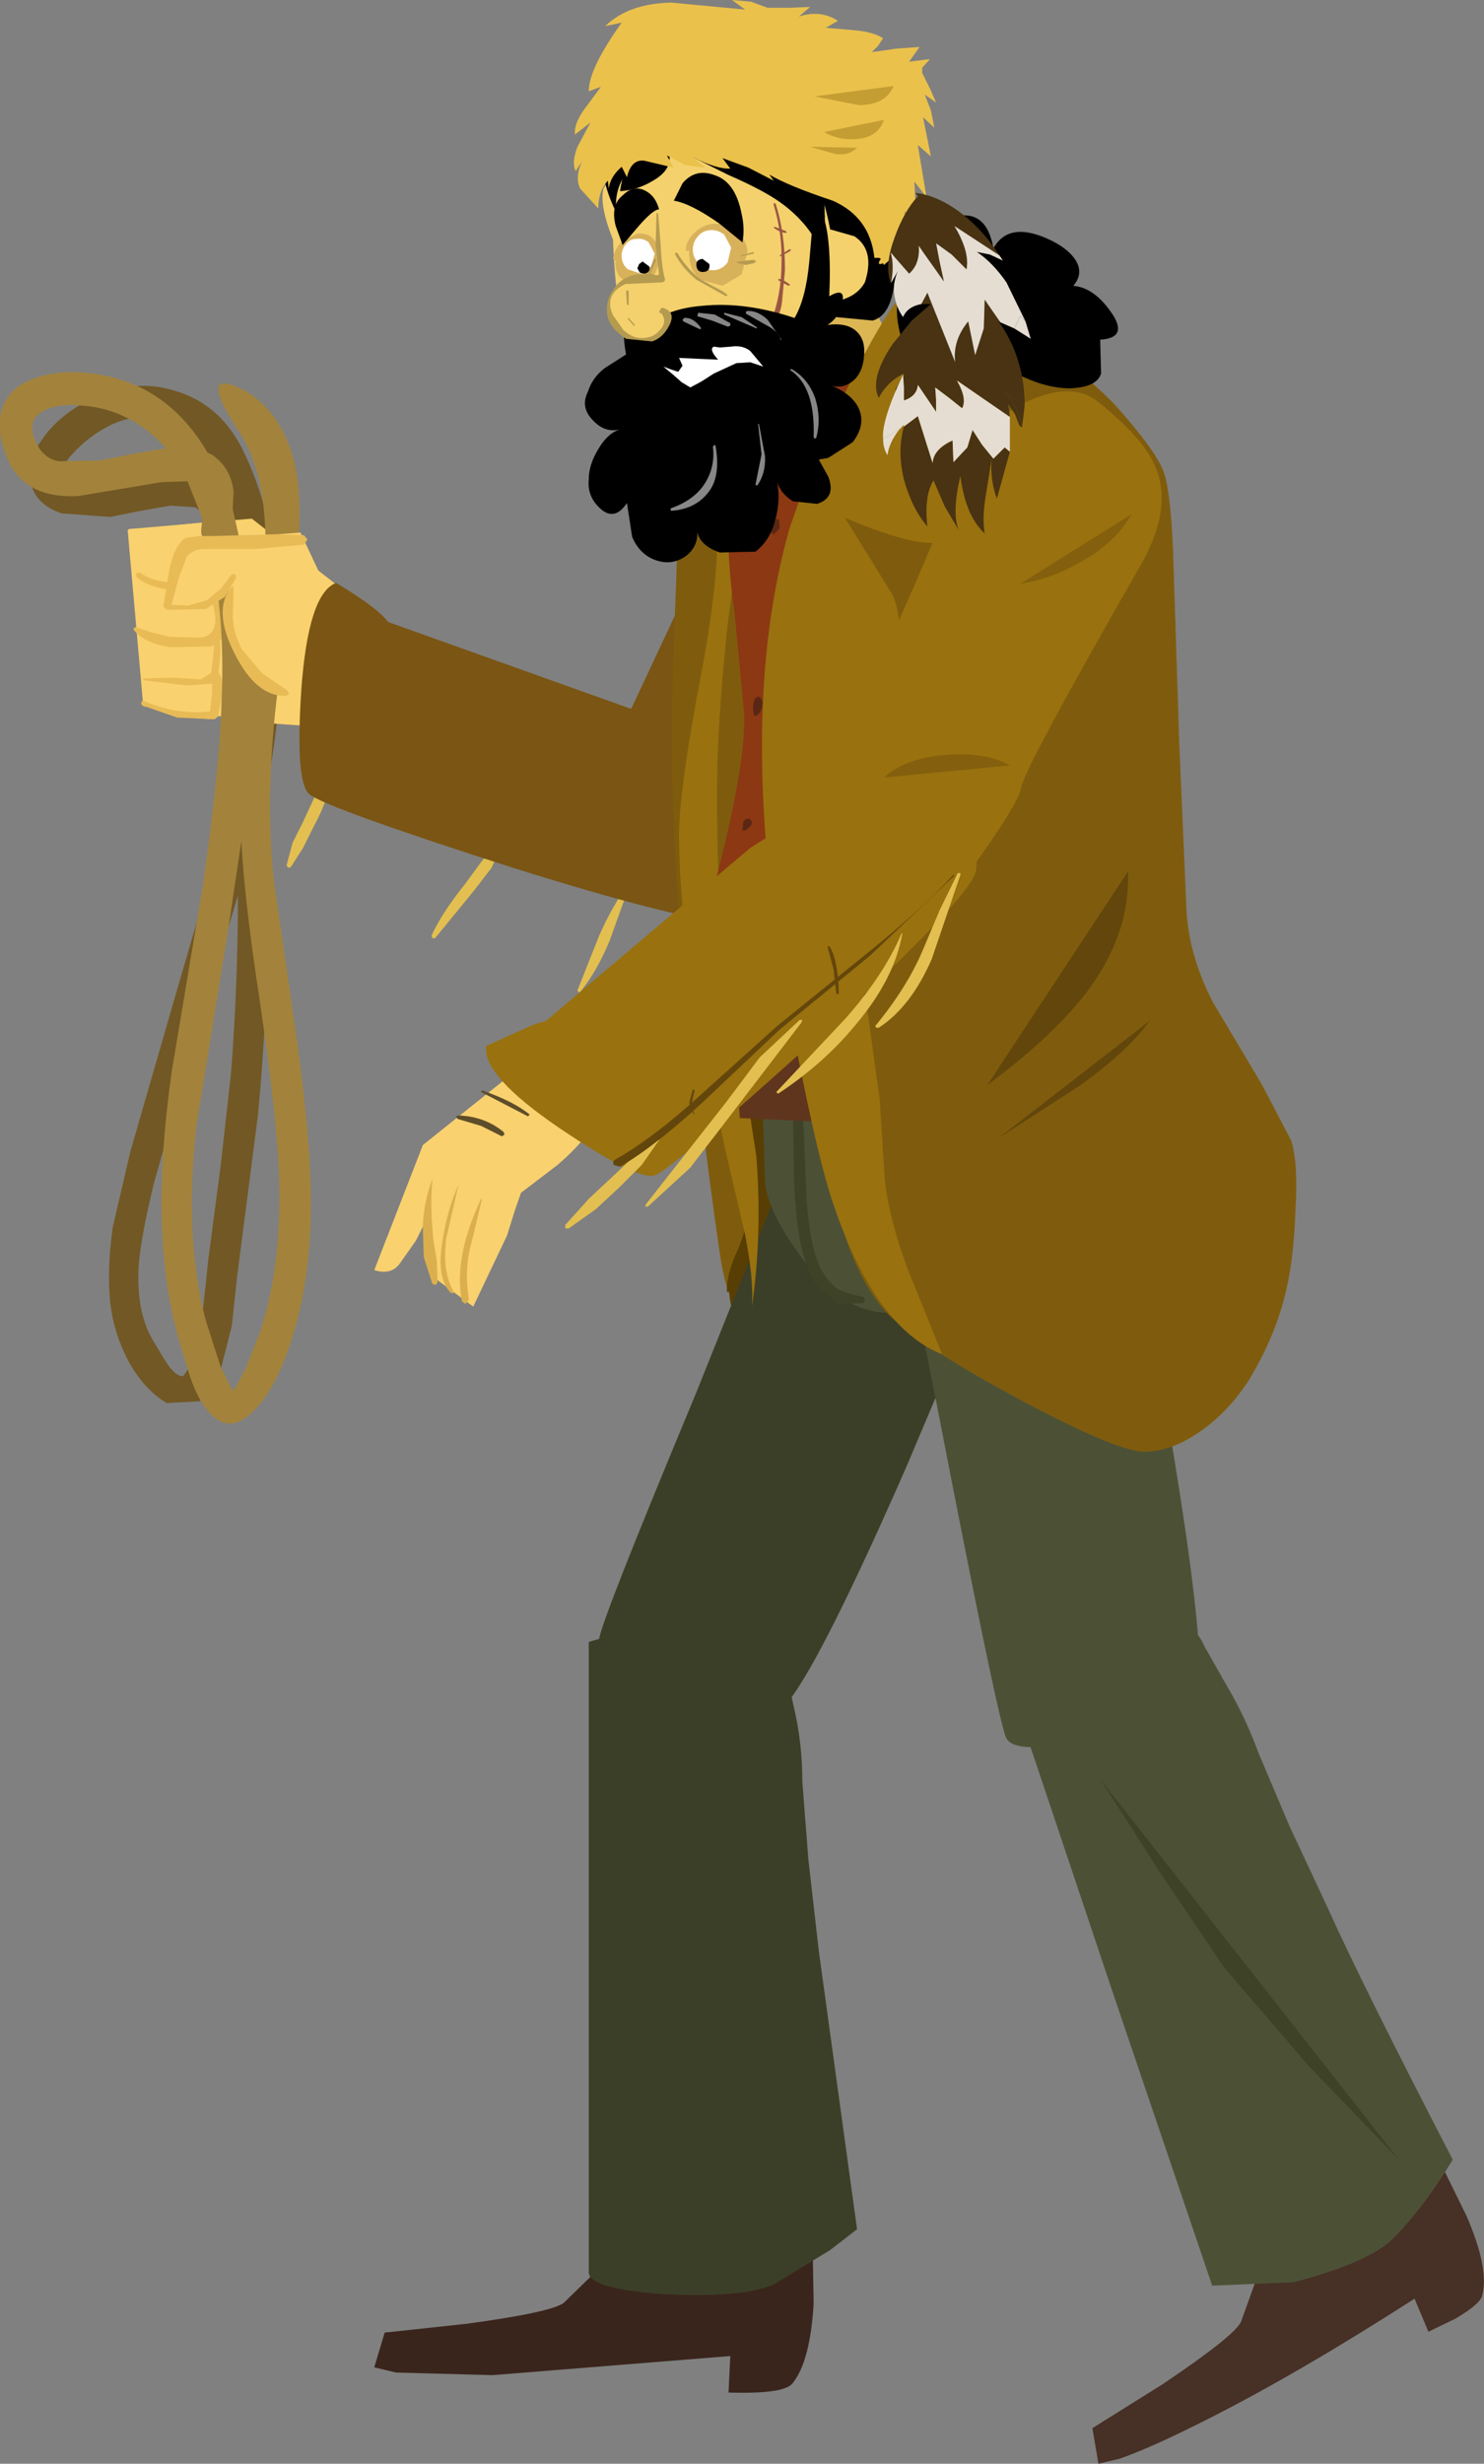 <?xml version="1.0" encoding="UTF-8" standalone="no"?>
<svg xmlns:xlink="http://www.w3.org/1999/xlink" height="141.8px" width="85.45px" xmlns="http://www.w3.org/2000/svg">
  <rect width="100%" height="100%" fill="#808080" stroke="none"/>
  <g transform="matrix(1.0, 0.0, 0.0, 1.0, 0.0, -25.55)">
    <path d="M13.7 77.1 L11.4 84.65 8.85 93.7 Q8.15 96.6 8.0 98.2 7.8 100.9 8.75 102.6 L9.5 103.85 Q10.1 104.8 10.55 104.75 L10.9 104.25 11.15 103.55 11.7 100.8 12.0 98.0 12.7 92.7 13.3 87.35 Q13.7 82.2 13.7 77.1 M12.65 53.5 L12.6 52.65 11.35 50.85 Q10.35 49.8 9.0 49.6 7.6 49.4 6.3 50.05 5.1 50.65 4.15 51.7 2.9 53.05 4.45 53.4 L7.35 53.25 10.25 52.8 Q11.8 52.8 12.65 53.5 M4.7 48.8 Q7.45 47.2 10.1 48.05 12.8 48.85 14.1 51.7 16.25 56.2 16.2 63.35 16.15 66.7 15.4 70.7 15.7 80.85 14.85 89.75 L13.65 99.05 13.35 101.85 12.65 104.6 11.5 106.2 9.6 106.3 Q8.25 105.5 7.35 103.8 6.55 102.25 6.35 100.55 6.15 98.55 6.5 96.15 L7.5 91.85 10.2 82.5 13.15 72.4 13.6 70.3 13.35 64.0 12.85 56.6 Q12.3 56.65 12.2 56.1 L11.9 55.25 11.85 55.2 11.25 54.75 9.8 54.65 8.1 54.95 6.35 55.3 3.55 55.1 Q1.95 54.55 1.75 53.2 1.55 51.95 2.6 50.6 3.4 49.55 4.7 48.8" fill="#725824" fill-rule="evenodd" stroke="none"/>
    <path d="M19.95 59.65 L20.2 60.5 19.95 63.5 Q19.3 66.6 17.25 67.3 L13.65 67.05 12.65 66.55 Q12.25 66.5 12.05 66.95 L8.4 66.2 7.4 56.0 14.5 55.4 19.95 59.65" fill="#f9d16e" fill-rule="evenodd" stroke="none"/>
    <path d="M39.3 78.5 Q38.75 79.05 38.5 80.0 L37.95 81.9 37.05 83.6 36.9 83.65 36.85 83.5 37.45 81.2 38.2 79.0 Q38.9 77.5 40.85 77.55 L40.95 77.65 40.85 77.75 Q39.85 78.0 39.3 78.5" fill="#e2bf50" fill-rule="evenodd" stroke="none"/>
    <path d="M36.15 76.5 L36.25 76.45 36.25 76.5 35.1 79.7 Q34.35 81.5 33.4 82.65 L33.3 82.65 33.25 82.55 34.5 79.4 Q35.3 77.6 36.15 76.5" fill="#e2bf50" fill-rule="evenodd" stroke="none"/>
    <path d="M28.85 73.9 L28.95 73.9 29.0 74.0 28.3 75.5 27.3 76.8 25.05 79.55 24.9 79.55 24.85 79.4 Q25.4 78.15 26.8 76.4 L27.75 75.1 28.85 73.9" fill="#e2bf50" fill-rule="evenodd" stroke="none"/>
    <path d="M18.85 70.15 L18.95 70.15 19.0 70.2 Q19.05 71.3 18.05 73.15 L17.45 74.35 16.75 75.45 16.6 75.5 16.5 75.35 16.85 74.05 17.45 72.85 18.1 71.45 18.85 70.15" fill="#e2bf50" fill-rule="evenodd" stroke="none"/>
    <path d="M33.4 73.15 L33.45 73.15 33.5 73.25 32.5 74.3 31.4 75.05 31.3 75.05 31.35 74.95 32.45 74.1 33.4 73.15" fill="#63460b" fill-rule="evenodd" stroke="none"/>
    <path d="M21.2 71.35 L21.15 71.3 21.65 70.75 22.35 70.55 22.4 70.7 21.75 70.9 Q21.3 71.05 21.2 71.35" fill="#63460b" fill-rule="evenodd" stroke="none"/>
    <path d="M36.9 66.55 L41.1 68.95 Q45.35 71.6 45.4 72.8 L44.65 75.35 Q43.7 78.0 42.35 78.5 40.9 79.05 29.55 75.5 18.65 72.0 17.8 71.25 17.0 70.55 17.35 65.25 17.75 59.7 19.35 59.1 21.7 60.5 22.35 61.35 L36.9 66.55" fill="#7a5513" fill-rule="evenodd" stroke="none"/>
    <path d="M50.5 49.0 Q53.05 51.1 53.7 52.6 54.8 55.05 52.85 58.35 45.7 70.2 45.55 71.15 45.4 72.0 42.5 75.95 L38.05 74.05 Q33.6 72.0 33.75 70.95 33.95 69.85 34.95 68.5 L35.85 67.4 39.65 59.3 Q43.45 51.1 43.45 50.6 L46.05 49.0 Q48.9 47.65 50.5 49.0" fill="#7a5513" fill-rule="evenodd" stroke="none"/>
    <path d="M39.95 50.55 Q40.55 49.4 42.5 47.45 L49.85 109.1 44.5 104.35 Q42.05 101.55 41.5 98.05 40.8 93.35 39.65 83.7 38.45 73.85 38.75 64.0 L39.1 54.35 Q39.15 52.05 39.95 50.55" fill="#7f5c0d" fill-rule="evenodd" stroke="none"/>
    <path d="M48.85 45.7 Q50.8 43.1 54.35 45.3 57.25 47.05 58.9 49.95 61.65 54.7 61.75 63.35 61.85 68.3 61.15 77.5 60.5 95.3 53.7 104.1 51.15 107.35 49.6 108.0 47.3 108.85 45.1 105.75 L43.15 102.95 Q42.0 101.15 42.0 99.9 L41.85 99.9 Q41.85 98.8 42.45 97.55 43.0 96.35 43.0 95.2 L42.45 85.7 Q42.1 79.85 42.15 76.25 42.3 71.4 43.45 65.8 44.25 62.0 46.05 55.6 L47.15 50.5 Q47.85 47.1 48.85 45.7" fill="#593e03" fill-rule="evenodd" stroke="none"/>
    <path d="M45.5 92.2 L58.2 95.75 52.2 109.95 Q45.95 124.2 44.5 124.2 42.55 124.1 38.65 122.6 34.45 121.0 34.5 119.9 34.55 119.0 40.05 105.8 L45.5 92.2" fill="#3c3f27" fill-rule="evenodd" stroke="none"/>
    <path d="M26.8 159.3 Q31.65 158.65 32.45 158.1 L34.4 156.2 35.35 155.0 46.8 155.15 46.85 158.15 Q46.65 161.45 45.65 162.7 45.2 163.35 41.95 163.25 L42.05 161.15 28.35 162.25 22.8 162.1 21.55 161.8 22.15 159.8 26.8 159.3" fill="#3a251c" fill-rule="evenodd" stroke="none"/>
    <path d="M33.9 120.05 L35.6 119.55 39.45 118.85 Q45.0 118.25 45.15 121.25 L45.7 123.75 Q46.2 125.85 46.2 128.1 L46.55 132.6 47.15 137.85 49.35 153.85 47.8 155.05 44.6 157.0 Q42.9 157.8 38.4 157.6 33.85 157.3 33.9 156.3 L33.9 138.65 33.9 120.05" fill="#3c3f27" fill-rule="evenodd" stroke="none"/>
    <path d="M46.1 97.85 Q44.05 95.05 44.05 93.35 L43.8 85.8 64.45 82.65 64.3 84.45 Q64.3 86.45 65.2 87.5 66.25 88.7 66.25 92.0 66.25 95.1 65.45 97.45 64.8 99.35 59.85 100.3 L51.6 101.1 Q48.55 101.3 46.1 97.85" fill="#4c5136" fill-rule="evenodd" stroke="none"/>
    <path d="M45.65 87.75 L45.7 87.65 45.8 87.7 Q46.25 89.1 46.3 91.15 L46.45 94.65 Q46.65 97.45 47.3 98.65 47.8 99.5 48.35 99.8 L49.05 100.05 49.75 100.2 49.8 100.4 49.75 100.55 48.3 100.6 47.15 99.7 Q46.3 98.65 45.95 96.25 45.7 94.55 45.7 91.65 L45.65 89.4 45.7 88.55 45.65 87.75" fill="#3e4227" fill-rule="evenodd" stroke="none"/>
    <path d="M50.05 42.75 L51.35 45.3 52.65 47.55 45.8 50.95 44.7 40.95 50.05 42.75" fill="#ddb654" fill-rule="evenodd" stroke="none"/>
    <path d="M41.3 49.7 L41.15 50.2 Q41.65 48.75 43.1 46.95 44.65 45.15 45.9 44.55 45.7 45.95 44.35 49.1 43.05 52.1 42.9 53.75 L42.3 58.7 Q41.85 61.55 41.75 63.0 41.2 68.45 41.3 72.8 41.3 77.75 42.1 82.6 L43.55 92.1 Q43.9 96.6 43.3 100.75 43.4 99.1 42.9 96.6 L41.7 91.45 39.95 82.6 Q39.1 77.55 39.1 73.6 39.1 71.0 40.4 64.2 41.55 58.1 41.25 54.75 L40.5 54.85 39.8 54.95 Q39.9 53.1 41.3 49.7" fill="#99710e" fill-rule="evenodd" stroke="none"/>
    <path d="M51.85 96.5 L64.4 92.45 67.3 107.6 Q69.9 122.95 68.7 123.7 67.0 124.75 62.9 125.65 58.5 126.6 57.95 125.6 57.55 124.85 54.8 110.8 52.1 96.85 51.85 96.5" fill="#4c5136" fill-rule="evenodd" stroke="none"/>
    <path d="M81.45 157.85 Q74.75 162.15 69.6 164.75 66.35 166.4 64.5 167.05 L63.25 167.35 62.9 165.3 66.9 162.8 Q71.0 160.05 71.45 159.2 L72.35 156.7 72.75 155.15 83.1 150.35 84.45 153.1 Q85.75 156.1 85.35 157.65 85.25 158.15 83.8 159.0 L82.25 159.75 81.45 157.85" fill="#473025" fill-rule="evenodd" stroke="none"/>
    <path d="M51.9 45.9 Q54.65 46.35 57.3 48.05 59.8 49.75 61.3 52.05 63.4 55.15 65.0 60.25 L67.15 69.0 Q68.0 72.65 67.95 77.55 67.9 80.95 67.05 82.45 66.1 84.05 63.25 85.45 57.5 88.1 53.1 88.7 46.85 89.55 43.3 86.05 40.15 82.7 41.15 76.45 42.95 69.6 42.85 66.65 L42.3 60.85 Q41.85 57.8 41.95 55.05 L44.05 50.35 44.15 50.2 Q44.35 47.9 47.0 46.7 49.35 45.65 51.9 45.9" fill="#8c3813" fill-rule="evenodd" stroke="none"/>
    <path d="M52.8 41.95 L53.0 41.75 53.2 41.9 Q53.65 44.25 53.25 46.8 52.8 49.65 51.75 50.7 50.4 52.05 48.7 51.75 47.15 51.5 45.85 50.1 45.6 49.95 45.85 49.7 L46.35 49.75 Q46.95 50.5 47.85 50.9 48.8 51.4 49.7 51.2 51.5 50.9 52.2 48.7 52.7 47.2 52.8 45.35 L52.8 41.95" fill="#5b2715" fill-rule="evenodd" stroke="none"/>
    <path d="M44.7 55.4 L44.85 55.45 44.9 55.95 44.55 56.3 44.45 56.25 44.4 56.15 44.55 55.75 44.7 55.4" fill="#5b2715" fill-rule="evenodd" stroke="none"/>
    <path d="M43.45 65.8 Q43.5 65.65 43.75 65.65 L43.9 65.9 Q43.95 66.5 43.55 66.75 L43.45 66.75 43.4 66.65 Q43.3 66.25 43.45 65.8" fill="#5b2715" fill-rule="evenodd" stroke="none"/>
    <path d="M43.25 73.05 L43.1 73.2 42.9 73.35 42.75 73.35 42.8 72.85 Q42.95 72.6 43.2 72.7 L43.3 72.85 43.3 72.9 43.25 73.05" fill="#5b2715" fill-rule="evenodd" stroke="none"/>
    <path d="M42.25 85.15 Q45.6 86.15 54.95 84.35 L63.55 82.4 64.25 85.4 60.35 87.55 55.8 89.0 52.55 89.65 49.25 90.2 42.6 89.9 42.25 85.15" fill="#60351d" fill-rule="evenodd" stroke="none"/>
    <path d="M52.0 43.7 L51.9 44.0 Q53.15 41.4 58.15 44.3 61.85 46.4 64.25 48.9 66.6 51.55 67.0 52.7 67.4 53.75 67.55 57.35 L67.9 68.25 68.3 77.5 Q68.35 80.35 69.85 83.25 L72.65 87.95 74.35 91.2 Q74.75 92.45 74.6 95.1 74.5 98.2 73.95 100.25 73.35 102.6 71.9 105.0 70.8 106.7 69.3 107.8 67.6 109.05 66.0 109.1 64.55 109.2 58.9 106.2 53.2 103.15 51.2 101.25 48.7 98.7 47.6 92.35 L46.5 82.35 Q44.9 71.45 45.05 63.15 44.95 60.45 45.5 57.85 46.05 55.05 47.2 52.85 L49.35 48.1 Q50.5 45.4 52.0 43.7" fill="#7f5c0d" fill-rule="evenodd" stroke="none"/>
    <path d="M56.45 41.55 Q57.1 43.1 56.75 46.3 L56.0 51.2 55.6 54.15 Q55.15 56.2 54.35 56.65 53.15 57.25 48.65 55.35 L51.4 59.8 Q52.2 61.65 51.45 64.8 50.05 69.95 49.2 74.85 48.8 77.1 49.1 79.55 L50.0 84.1 50.65 88.8 50.95 93.5 Q51.2 95.7 52.25 98.55 L54.25 103.5 Q50.35 101.95 47.95 94.75 46.9 91.65 45.25 82.7 42.4 66.8 45.45 56.0 46.85 51.8 49.15 47.15 52.15 41.1 54.1 40.85 L55.45 40.95 Q56.05 41.15 55.85 41.55 L56.45 41.55" fill="#99710e" fill-rule="evenodd" stroke="none"/>
    <path d="M62.5 82.75 Q60.5 85.3 56.85 88.0 L64.95 75.7 Q65.1 79.35 62.5 82.75" fill="#63460b" fill-rule="evenodd" stroke="none"/>
    <path d="M62.15 88.05 L57.5 91.05 66.2 84.3 Q64.9 86.1 62.15 88.05" fill="#63460b" fill-rule="evenodd" stroke="none"/>
    <path d="M31.05 86.1 L33.05 86.75 Q35.0 87.75 34.65 89.2 34.3 90.7 32.1 92.6 L30.0 94.2 29.65 95.2 29.2 96.65 27.25 100.75 24.95 99.05 24.45 95.95 23.95 96.95 23.0 98.3 Q22.5 98.95 21.55 98.65 L24.35 91.45 31.05 86.1" fill="#f9d16e" fill-rule="evenodd" stroke="none"/>
    <path d="M24.9 93.4 L24.9 93.45 Q24.75 94.9 24.95 96.85 L25.15 98.1 25.2 99.35 25.1 99.5 24.9 99.45 24.4 97.9 24.35 96.3 Q24.35 94.85 24.9 93.4" fill="#dbaf4d" fill-rule="evenodd" stroke="none"/>
    <path d="M26.4 93.75 L25.7 96.8 Q25.45 98.7 26.1 99.85 L26.1 100.0 25.95 99.95 Q25.15 99.15 25.45 97.15 25.75 95.15 26.4 93.75" fill="#dbaf4d" fill-rule="evenodd" stroke="none"/>
    <path d="M27.7 94.55 L27.75 94.55 27.4 96.05 27.05 97.45 Q26.75 98.8 27.0 100.35 L26.8 100.6 26.6 100.45 Q26.1 97.95 27.7 94.55" fill="#dbaf4d" fill-rule="evenodd" stroke="none"/>
    <path d="M30.5 89.7 L30.4 89.8 27.7 88.4 27.75 88.3 Q29.6 88.95 30.5 89.7" fill="#5e4d2a" fill-rule="evenodd" stroke="none"/>
    <path d="M29.0 90.7 L29.05 90.85 28.9 90.95 27.7 90.35 26.35 89.95 26.25 89.8 26.4 89.75 Q27.9 89.8 29.0 90.7" fill="#5e4d2a" fill-rule="evenodd" stroke="none"/>
    <path d="M54.65 72.0 Q56.45 74.25 56.2 75.65 55.95 77.15 47.2 85.15 38.75 92.8 37.7 93.2 36.7 93.5 32.25 90.5 27.75 87.45 28.0 85.75 L30.65 84.55 31.45 84.3 43.2 74.35 Q45.15 73.1 47.35 71.95 51.75 69.6 52.8 70.1 L54.65 72.0" fill="#99710e" fill-rule="evenodd" stroke="none"/>
    <path d="M55.15 75.8 L55.3 75.8 55.3 75.9 53.65 80.75 Q52.45 83.5 50.6 84.7 L50.45 84.7 50.4 84.6 Q52.25 82.35 53.15 80.2 L54.1 77.95 55.15 75.8" fill="#e2bf50" fill-rule="evenodd" stroke="none"/>
    <path d="M51.9 79.3 L51.95 79.25 51.95 79.3 Q51.5 81.9 49.25 84.55 47.45 86.75 44.8 88.5 L44.7 88.4 48.7 84.15 Q50.9 81.65 51.9 79.3" fill="#e2bf50" fill-rule="evenodd" stroke="none"/>
    <path d="M46.05 84.25 L46.2 84.25 46.15 84.4 41.75 90.15 39.75 92.75 37.3 95.0 37.15 95.0 37.2 94.85 41.8 89.0 43.75 86.4 46.05 84.25" fill="#e2bf50" fill-rule="evenodd" stroke="none"/>
    <path d="M37.85 91.0 L37.95 91.0 38.0 91.1 36.95 92.6 35.65 93.9 34.3 95.15 32.75 96.25 32.55 96.25 32.55 96.05 33.9 94.55 35.45 93.1 36.6 92.0 37.85 91.0" fill="#e2bf50" fill-rule="evenodd" stroke="none"/>
    <path d="M54.9 75.9 L54.95 75.95 50.1 80.55 44.9 84.8 40.45 89.0 Q37.75 91.5 35.7 92.7 L35.35 92.6 Q35.25 92.4 35.4 92.3 37.55 91.1 40.25 88.65 L44.75 84.6 49.95 80.4 Q53.0 77.95 54.9 75.9" fill="#63460b" fill-rule="evenodd" stroke="none"/>
    <path d="M48.3 82.7 L48.25 82.8 48.15 82.7 48.0 81.35 47.65 80.05 47.7 80.0 47.75 80.0 Q48.25 80.75 48.3 82.7" fill="#63460b" fill-rule="evenodd" stroke="none"/>
    <path d="M40.0 89.65 L39.95 89.65 Q39.7 89.4 39.7 88.95 L39.9 88.25 39.95 88.25 40.0 88.3 39.85 88.95 Q39.8 89.4 40.0 89.65" fill="#63460b" fill-rule="evenodd" stroke="none"/>
    <path d="M56.2 50.45 L58.75 48.85 Q61.6 47.4 63.2 48.65 65.8 50.75 66.45 52.25 67.6 54.65 65.75 57.95 58.85 70.0 58.8 70.9 58.65 71.8 55.8 75.75 L51.35 74.0 Q46.9 72.0 47.05 70.95 47.2 69.85 48.15 68.55 L49.05 67.4 52.65 59.25 Q56.2 50.95 56.2 50.45" fill="#99710e" fill-rule="evenodd" stroke="none"/>
    <path d="M65.15 55.15 Q64.25 56.75 62.3 57.85 60.6 58.85 58.75 59.15 L65.15 55.15" fill="#845f0d" fill-rule="evenodd" stroke="none"/>
    <path d="M58.15 69.6 L50.9 70.3 Q52.1 69.2 54.4 69.0 56.7 68.8 58.15 69.6" fill="#845f0d" fill-rule="evenodd" stroke="none"/>
    <path d="M34.9 34.9 L35.45 33.05 Q35.8 32.0 36.35 31.3 38.1 29.2 42.5 28.85 45.55 28.6 47.8 30.1 50.05 31.55 51.05 34.4 51.45 35.6 51.4 36.9 L50.85 39.35 Q51.85 39.15 51.9 40.65 L53.05 40.7 Q52.95 38.5 54.85 38.05 56.8 37.5 57.2 39.85 58.1 38.2 60.55 39.4 61.55 39.9 61.95 40.55 62.4 41.3 61.8 42.0 63.0 42.1 64.0 43.55 65.0 45.0 63.35 45.1 L63.4 47.05 Q63.15 47.85 61.6 47.9 60.4 47.9 59.05 47.3 57.75 46.75 57.0 45.85 57.3 47.55 55.6 47.5 54.05 47.45 53.0 46.6 52.0 45.75 51.75 44.4 51.5 43.2 51.85 41.9 L51.55 42.25 51.5 41.8 Q51.3 43.7 50.25 44.0 L48.15 43.8 34.9 34.9" fill="#000000" fill-rule="evenodd" stroke="none"/>
    <path d="M40.7 32.55 Q46.35 31.15 47.8 38.75 48.5 42.6 45.6 46.15 43.4 48.75 40.6 50.1 39.05 50.85 37.5 48.8 L36.25 46.65 Q35.4 42.85 35.3 39.35 34.5 37.35 34.75 36.4 L35.25 35.55 36.9 34.35 Q38.85 33.05 40.7 32.55" fill="#f4d16c" fill-rule="evenodd" stroke="none"/>
    <path d="M44.65 37.25 Q45.2 38.9 45.2 41.1 L45.05 42.7 Q45.0 43.6 44.55 44.1 L44.45 44.15 44.4 44.05 Q45.0 42.5 45.0 40.7 45.05 39.0 44.55 37.35 L44.55 37.25 44.65 37.25" fill="#9b5643" fill-rule="evenodd" stroke="none"/>
    <path d="M45.25 38.85 L45.3 38.95 45.2 38.95 Q44.85 38.9 44.55 38.65 L44.6 38.6 45.25 38.85" fill="#9b5643" fill-rule="evenodd" stroke="none"/>
    <path d="M45.45 39.9 L45.55 39.9 45.5 40.0 44.95 40.3 44.9 40.3 44.9 40.25 45.45 39.9" fill="#9b5643" fill-rule="evenodd" stroke="none"/>
    <path d="M45.5 41.95 L45.4 42.0 44.85 41.7 44.8 41.65 44.85 41.6 Q45.15 41.65 45.5 41.95" fill="#9b5643" fill-rule="evenodd" stroke="none"/>
    <path d="M39.7 40.4 Q39.6 39.7 40.05 39.15 40.45 38.5 41.15 38.45 41.8 38.35 42.4 38.85 42.95 39.3 43.05 40.0 L42.7 41.35 41.6 42.0 40.35 41.65 Q39.75 41.15 39.7 40.4" fill="#d8b15b" fill-rule="evenodd" stroke="none"/>
    <path d="M35.45 40.9 Q35.35 40.45 35.75 40.1 36.05 39.75 36.6 39.7 L37.5 39.9 38.0 40.6 37.65 41.45 Q37.35 41.8 36.85 41.85 L35.9 41.65 Q35.5 41.4 35.45 40.9" fill="#d8b15b" fill-rule="evenodd" stroke="none"/>
    <path d="M39.5 40.0 L39.5 39.85 Q39.55 39.3 40.1 38.85 40.45 38.55 40.9 38.45 42.25 38.25 42.4 39.7 L39.5 40.0" fill="#d8b15b" fill-rule="evenodd" stroke="none"/>
    <path d="M35.35 40.55 L35.3 40.4 Q35.4 39.85 35.85 39.4 L36.7 39.0 Q37.85 38.9 38.0 40.3 L35.35 40.55" fill="#d8b15b" fill-rule="evenodd" stroke="none"/>
    <path d="M35.8 40.4 Q35.75 40.0 36.0 39.65 36.25 39.3 36.65 39.3 37.05 39.25 37.35 39.5 L37.7 40.15 37.5 40.9 36.9 41.3 36.15 41.05 Q35.85 40.8 35.8 40.4" fill="#ffffff" fill-rule="evenodd" stroke="none"/>
    <path d="M47.05 42.95 L47.8 38.75 49.2 39.15 Q50.4 39.95 49.8 41.8 49.35 42.6 48.3 42.85 L47.05 42.95" fill="#f4d16c" fill-rule="evenodd" stroke="none"/>
    <path d="M47.35 37.85 Q47.9 39.2 47.75 42.6 48.7 42.05 48.5 42.95 48.35 43.8 47.65 44.25 48.8 44.1 49.35 44.65 49.85 45.15 49.75 46.05 49.7 46.85 49.25 47.35 48.65 47.95 47.9 47.75 49.3 48.35 49.55 49.35 49.75 50.15 49.1 51.0 L47.7 51.9 47.15 52.0 47.7 53.0 Q48.15 54.2 47.05 54.55 L45.65 54.4 Q44.95 53.95 44.75 53.3 44.95 54.3 44.65 55.45 44.35 56.65 43.5 57.3 L41.45 57.35 Q40.3 56.95 40.15 56.15 40.2 57.0 39.5 57.55 38.65 58.15 37.65 57.75 36.8 57.4 36.4 56.45 L36.1 54.5 Q35.4 55.55 34.6 54.85 33.8 54.15 33.9 53.15 33.9 52.3 34.45 51.4 35.0 50.45 35.75 50.25 34.85 50.5 34.15 49.75 33.4 49.0 33.85 48.1 34.1 47.3 34.8 46.75 L36.05 45.95 Q35.8 44.65 36.0 43.55 L36.35 44.75 36.55 45.1 Q37.75 43.35 40.45 43.15 42.9 42.9 45.75 43.85 46.4 42.75 46.6 40.6 L46.9 37.15 47.55 38.05 47.35 37.85" fill="#000000" fill-rule="evenodd" stroke="none"/>
    <path d="M37.95 37.6 Q37.6 37.6 36.7 38.65 L35.85 39.65 35.45 38.55 Q35.15 37.35 35.85 36.8 36.5 36.15 37.2 36.55 37.75 36.85 37.95 37.6" fill="#000000" fill-rule="evenodd" stroke="none"/>
    <path d="M45.2 37.4 Q44.2 36.6 41.9 35.6 L39.6 34.45 Q38.1 33.55 38.25 32.55 L38.05 32.65 Q38.35 30.3 40.95 30.7 43.2 31.1 45.0 32.6 47.0 34.35 47.45 36.4 L47.5 38.4 47.45 40.4 Q46.8 38.65 45.2 37.4" fill="#000000" fill-rule="evenodd" stroke="none"/>
    <path d="M38.1 33.05 L36.35 35.15 Q35.3 36.3 35.5 37.8 34.7 36.25 34.65 34.65 34.5 32.7 35.65 31.85 36.85 31.1 37.9 31.1 39.2 31.15 39.35 32.4 L38.1 33.05" fill="#000000" fill-rule="evenodd" stroke="none"/>
    <path d="M45.5 46.85 L45.5 46.8 45.6 46.8 Q46.55 47.35 46.95 48.5 47.3 49.65 47.0 50.75 L46.9 50.8 46.85 50.7 Q46.95 47.8 45.5 46.85" fill="#878787" fill-rule="evenodd" stroke="none"/>
    <path d="M43.65 49.95 L43.7 49.95 44.05 51.8 Q44.1 52.8 43.6 53.5 L43.5 53.45 43.85 51.7 43.65 49.95" fill="#878787" fill-rule="evenodd" stroke="none"/>
    <path d="M41.05 51.25 L41.15 51.15 41.2 51.2 Q41.5 52.9 40.85 53.8 40.1 54.85 38.65 54.95 L38.6 54.85 38.65 54.8 Q39.9 54.35 40.5 53.5 41.2 52.5 41.05 51.25" fill="#878787" fill-rule="evenodd" stroke="none"/>
    <path d="M45.0 45.1 L44.95 45.1 Q44.8 44.6 44.1 44.25 L42.95 43.6 42.95 43.5 43.0 43.45 Q43.6 43.4 44.2 43.95 L45.0 45.1" fill="#878787" fill-rule="evenodd" stroke="none"/>
    <path d="M43.55 44.45 L41.7 43.65 41.7 43.6 41.7 43.55 42.7 43.8 43.6 44.4 43.55 44.45" fill="#878787" fill-rule="evenodd" stroke="none"/>
    <path d="M42.05 44.15 L42.05 44.3 41.9 44.35 41.0 44.0 40.15 43.75 40.2 43.55 41.15 43.65 42.05 44.15" fill="#878787" fill-rule="evenodd" stroke="none"/>
    <path d="M40.35 44.4 L40.35 44.5 40.3 44.5 39.35 44.05 39.3 43.95 39.4 43.85 Q39.9 43.8 40.35 44.4" fill="#878787" fill-rule="evenodd" stroke="none"/>
    <path d="M39.0 40.1 Q39.5 40.95 40.3 41.6 L41.1 42.05 Q41.65 42.3 41.85 42.5 L41.9 42.55 41.8 42.6 40.1 41.65 Q39.3 41.0 38.85 40.15 L38.9 40.1 39.0 40.1" fill="#b59b50" fill-rule="evenodd" stroke="none"/>
    <path d="M37.65 40.5 L37.75 40.45 37.8 40.5 37.35 41.5 37.3 41.5 37.3 41.45 37.45 40.95 37.65 40.5" fill="#b59b50" fill-rule="evenodd" stroke="none"/>
    <path d="M39.9 40.05 Q39.85 39.55 40.15 39.2 40.4 38.85 40.85 38.8 41.3 38.75 41.7 39.05 L42.1 39.8 41.9 40.65 Q41.6 41.05 41.15 41.1 40.7 41.15 40.35 40.8 39.95 40.5 39.9 40.05" fill="#ffffff" fill-rule="evenodd" stroke="none"/>
    <path d="M40.1 40.85 Q40.05 40.5 40.45 40.45 L40.85 40.75 Q40.9 41.15 40.55 41.2 40.15 41.25 40.1 40.85" fill="#000000" fill-rule="evenodd" stroke="none"/>
    <path d="M36.7 41.0 L36.8 40.75 37.0 40.6 37.4 40.9 Q37.45 41.25 37.1 41.3 L36.85 41.25 36.7 41.0" fill="#000000" fill-rule="evenodd" stroke="none"/>
    <path d="M38.55 34.5 Q38.65 35.35 37.6 35.95 36.7 36.5 35.7 36.55 35.9 35.25 36.4 34.35 37.05 32.95 38.05 33.8 L38.55 34.5" fill="#000000" fill-rule="evenodd" stroke="none"/>
    <path d="M43.4 40.05 L43.4 40.15 42.65 40.3 42.65 40.25 43.4 40.05" fill="#b59b50" fill-rule="evenodd" stroke="none"/>
    <path d="M43.4 40.5 L43.55 40.6 43.4 40.7 42.95 40.8 42.5 40.7 Q42.35 40.65 42.5 40.6 L43.4 40.5" fill="#b59b50" fill-rule="evenodd" stroke="none"/>
    <path d="M53.55 28.95 L53.1 29.45 53.1 29.75 53.55 30.65 53.9 31.45 53.25 31.0 53.6 31.9 53.8 32.9 53.15 32.3 53.6 34.55 52.85 33.9 53.35 36.9 52.65 36.0 52.8 38.9 52.1 37.7 52.15 38.95 51.9 40.15 51.6 39.35 51.6 39.95 51.35 40.4 50.9 40.8 50.85 40.7 Q50.5 40.85 50.65 40.55 50.85 40.35 50.35 40.4 50.1 38.05 47.95 37.1 45.4 36.25 44.3 35.6 L44.55 35.95 43.1 35.2 41.6 34.65 42.05 35.25 Q41.3 35.3 39.9 34.6 L40.25 34.9 40.6 35.2 39.45 35.05 38.4 34.5 38.8 35.2 37.1 34.8 Q36.35 34.7 36.1 35.75 L35.95 35.45 35.8 35.15 Q35.15 35.7 35.05 36.4 L35.0 35.95 Q34.45 36.55 34.45 37.55 L33.4 36.4 Q33.1 35.75 33.5 34.85 L33.15 35.4 Q32.9 34.9 33.25 34.0 L34.0 32.6 33.1 33.3 Q33.05 32.7 33.6 31.9 L34.6 30.55 33.9 30.8 Q33.9 29.5 35.8 26.85 L35.35 26.95 34.85 27.05 Q36.2 25.75 38.65 25.7 L42.9 26.1 42.15 25.55 43.25 25.65 44.2 26.0 45.4 26.0 46.65 25.95 46.0 26.5 Q47.25 26.1 48.25 26.75 L47.55 27.15 49.3 27.3 Q50.3 27.4 50.85 27.75 L50.55 28.2 50.2 28.55 51.6 28.35 52.95 28.25 52.35 29.1 53.55 28.95" fill="#eac14b" fill-rule="evenodd" stroke="none"/>
    <path d="M46.9 31.1 L51.45 30.5 Q51.0 31.6 49.45 31.6 L46.9 31.1" fill="#c49e33" fill-rule="evenodd" stroke="none"/>
    <path d="M47.45 33.15 L50.9 32.45 Q50.55 33.45 49.35 33.55 48.3 33.65 47.45 33.15" fill="#c49e33" fill-rule="evenodd" stroke="none"/>
    <path d="M49.35 34.05 Q48.85 34.55 48.05 34.4 L46.65 34.0 49.35 34.05" fill="#c49e33" fill-rule="evenodd" stroke="none"/>
    <path d="M59.05 44.05 L59.35 45.05 58.4 44.45 58.75 43.75 59.05 44.05" fill="#e5ddd1" fill-rule="evenodd" stroke="none"/>
    <path d="M54.95 38.55 Q55.85 40.05 55.65 41.05 L54.8 40.2 53.9 39.55 54.1 40.6 54.35 41.75 52.9 39.7 Q53.0 40.7 52.35 41.3 L51.3 40.1 Q51.5 40.9 51.3 41.85 50.9 40.9 51.5 39.25 52.05 37.7 52.85 36.85 L52.7 36.65 Q54.05 36.8 55.45 37.9 56.65 38.85 57.55 40.25 L54.95 38.55" fill="#493312" fill-rule="evenodd" stroke="none"/>
    <path d="M51.1 51.75 Q50.85 51.35 50.85 50.8 L51.8 50.25 Q51.2 51.0 51.1 51.75" fill="#e5ddd1" fill-rule="evenodd" stroke="none"/>
    <path d="M53.7 52.2 Q53.75 51.4 54.85 50.9 L54.9 52.15 55.7 51.3 56.0 50.3 56.55 51.15 57.2 51.95 57.85 51.3 58.15 51.55 57.4 54.25 Q57.0 53.15 57.1 51.95 L56.75 54.15 Q56.55 55.35 56.7 56.25 55.6 55.25 55.3 52.95 54.8 55.05 55.2 56.05 L54.4 54.7 53.75 53.2 Q53.2 54.1 53.4 55.85 52.5 54.8 52.05 53.15 51.65 51.5 52.05 50.1 L52.85 49.5 53.7 52.2" fill="#493312" fill-rule="evenodd" stroke="none"/>
    <path d="M57.5 44.05 Q59.0 46.15 59.0 48.9 L57.85 48.1 Q58.6 48.85 58.85 50.15 L58.7 50.05 58.45 49.4 58.05 48.8 58.15 49.55 55.1 47.45 Q55.7 48.5 55.4 49.05 L54.65 48.45 53.85 47.85 53.9 48.55 53.9 49.25 52.85 47.7 Q52.8 48.35 52.05 48.6 L51.55 48.0 52.05 47.05 Q51.1 47.5 50.6 48.45 50.05 47.35 51.4 45.35 L52.5 44.0 53.6 43.05 53.05 43.05 53.4 42.4 55.0 46.4 Q54.85 45.15 55.75 44.05 L56.15 46.0 56.65 44.45 56.7 42.8 57.6 44.1 57.5 44.05" fill="#493312" fill-rule="evenodd" stroke="none"/>
    <path d="M56.25 40.05 Q57.15 40.65 57.95 41.8 L59.05 44.05 58.75 43.75 58.4 44.45 57.6 44.1 56.7 42.8 56.65 44.45 56.15 46.0 55.75 44.05 Q54.85 45.15 55.0 46.4 L53.4 42.4 53.05 43.05 Q52.25 43.2 52.0 43.8 51.6 43.25 51.5 42.55 51.4 41.8 51.7 41.15 L51.3 41.85 Q51.5 40.9 51.3 40.1 L52.35 41.3 Q53.0 40.7 52.9 39.7 L54.35 41.75 54.1 40.6 53.9 39.55 54.8 40.2 55.65 41.05 Q55.85 40.05 54.95 38.55 L57.55 40.25 57.75 40.55 57.0 40.2 56.25 40.05" fill="#e5ddd1" fill-rule="evenodd" stroke="none"/>
    <path d="M50.85 50.8 Q50.75 49.75 52.0 47.1 L52.05 47.85 52.05 48.6 Q52.8 48.35 52.85 47.7 L53.9 49.25 53.9 48.55 53.85 47.85 54.65 48.45 55.4 49.05 Q55.7 48.5 55.1 47.45 L58.15 49.55 58.15 51.55 57.85 51.3 57.2 51.95 56.55 51.15 56.0 50.3 55.7 51.3 54.9 52.15 54.85 50.9 Q53.75 51.4 53.7 52.2 L52.85 49.5 52.05 50.1 52.05 50.0 51.8 50.25 50.85 50.8" fill="#e5ddd1" fill-rule="evenodd" stroke="none"/>
    <path d="M57.85 48.1 L59.0 48.9 58.85 50.15 Q58.6 48.85 57.85 48.1" fill="#493312" fill-rule="evenodd" stroke="none"/>
    <path d="M38.2 46.65 L38.6 46.8 39.05 46.95 39.3 46.6 39.1 46.15 40.2 46.2 41.35 46.25 Q40.8 45.65 41.1 45.5 L41.45 45.55 42.1 45.5 Q42.75 45.4 43.2 45.75 L43.95 46.65 43.2 46.4 42.4 46.45 41.1 47.05 40.4 47.5 39.75 47.85 39.25 47.55 38.8 47.15 38.2 46.65" fill="#ffffff" fill-rule="evenodd" stroke="none"/>
    <path d="M42.75 39.5 L41.4 38.4 Q39.75 37.25 38.8 37.1 L39.3 36.1 Q40.05 35.2 41.2 35.65 42.35 36.05 42.7 37.85 42.9 38.7 42.75 39.5" fill="#000000" fill-rule="evenodd" stroke="none"/>
    <path d="M38.05 41.6 L38.0 40.8 38.2 41.7 38.05 41.6 38.15 43.45 38.5 43.75 38.4 44.15 Q37.9 45.45 36.6 45.05 35.25 44.65 35.1 43.55 34.9 42.25 36.05 41.7 L38.05 41.6" fill="#f4d16c" fill-rule="evenodd" stroke="none"/>
    <path d="M37.8 37.9 L37.8 37.8 37.9 37.85 38.05 39.75 Q38.1 40.95 38.3 41.65 L38.25 41.75 38.15 41.8 36.0 41.9 Q34.75 42.5 35.3 43.7 L35.9 44.55 Q36.35 44.95 36.8 45.0 37.55 45.05 37.95 44.6 38.45 44.1 38.1 43.6 37.9 43.55 38.0 43.4 38.1 43.2 38.25 43.3 38.95 43.55 38.5 44.35 38.15 45.0 37.55 45.2 L36.05 45.05 Q35.2 44.5 35.0 43.85 34.8 42.95 35.3 42.25 35.7 41.55 36.6 41.35 L37.45 41.3 37.8 41.4 37.95 41.35 37.75 39.65 37.8 37.9" fill="#b59b50" fill-rule="evenodd" stroke="none"/>
    <path d="M36.05 42.3 L36.15 42.25 36.2 42.35 36.2 43.1 36.1 43.1 36.05 42.3" fill="#b59b50" fill-rule="evenodd" stroke="none"/>
    <path d="M36.15 43.9 L36.15 43.85 36.2 43.85 36.55 44.25 36.55 44.3 36.5 44.3 36.15 43.9" fill="#b59b50" fill-rule="evenodd" stroke="none"/>
    <path d="M13.4 55.45 L12.85 66.8 8.25 66.2 7.35 56.05 13.4 55.45" fill="#f9d16e" fill-rule="evenodd" stroke="none"/>
    <path d="M13.1 55.75 Q13.45 56.45 13.2 57.65 L12.65 59.55 12.3 59.65 10.0 59.5 Q8.6 59.4 7.85 58.75 L7.85 58.55 8.05 58.5 Q8.85 59.1 10.4 59.1 L11.35 59.2 12.2 59.0 12.7 57.55 Q12.9 56.6 12.6 56.05 12.45 55.8 12.7 55.6 13.0 55.5 13.1 55.75" fill="#e8bb56" fill-rule="evenodd" stroke="none"/>
    <path d="M12.35 59.15 Q12.85 59.9 12.9 61.1 13.05 62.55 12.15 62.75 L9.8 62.8 Q8.25 62.55 7.7 61.8 L7.7 61.7 7.8 61.65 8.75 61.95 9.75 62.2 11.4 62.25 Q12.45 62.25 12.4 61.05 L12.1 59.25 12.2 59.1 12.35 59.15" fill="#e8bb56" fill-rule="evenodd" stroke="none"/>
    <path d="M8.25 64.7 L8.25 64.6 9.9 64.55 11.55 64.65 12.15 64.3 12.25 63.55 12.4 62.05 12.55 61.95 12.65 62.05 12.7 63.05 12.6 64.1 Q12.5 64.7 12.2 64.9 L10.75 65.0 8.25 64.7" fill="#e8bb56" fill-rule="evenodd" stroke="none"/>
    <path d="M8.2 66.15 Q8.1 66.1 8.15 65.95 8.15 65.85 8.3 65.9 10.15 66.7 12.1 66.5 L12.2 65.5 12.25 64.35 12.35 64.15 12.55 64.2 Q12.9 64.65 12.8 65.5 L12.55 66.8 12.35 66.95 10.2 66.85 8.2 66.15" fill="#e8bb56" fill-rule="evenodd" stroke="none"/>
    <path d="M16.05 92.75 Q15.9 89.55 14.95 83.1 14.05 77.2 13.9 73.95 L13.1 79.3 11.3 90.4 Q10.6 96.9 11.85 101.55 L12.7 104.2 13.4 105.6 13.6 105.35 14.15 104.3 15.0 102.15 Q16.3 98.15 16.05 92.75 M4.8 48.9 Q3.35 48.75 2.5 49.2 1.55 49.7 2.0 50.85 2.45 51.95 3.4 52.1 L5.75 52.05 8.05 51.6 9.55 51.35 Q8.45 50.1 7.1 49.5 6.05 49.0 4.8 48.9 M1.35 47.6 Q3.4 46.55 6.4 47.25 9.9 48.1 11.95 51.6 L12.25 51.75 Q13.3 52.5 13.45 53.85 L13.4 54.85 14.3 58.85 14.6 63.5 14.85 62.0 Q16.1 53.95 13.8 50.45 11.45 46.9 13.6 47.8 15.7 48.7 16.65 51.2 17.6 53.65 17.05 57.9 L16.0 65.2 Q15.25 71.1 15.75 76.1 L17.15 85.8 Q17.95 91.7 17.9 95.15 17.85 100.35 16.2 104.25 15.4 106.05 14.45 106.9 13.05 108.2 11.85 106.6 11.35 105.95 10.95 104.8 L10.35 102.85 Q9.65 100.4 9.45 98.0 9.0 93.45 9.9 87.15 L11.7 76.4 Q12.65 69.7 12.75 66.1 13.0 60.85 12.0 56.75 11.5 56.55 11.6 55.9 L11.65 55.4 10.8 53.25 9.3 53.3 4.5 54.1 Q1.5 54.25 0.5 52.1 -0.1 50.8 0.0 49.65 0.15 48.3 1.35 47.6" fill="#a3833b" fill-rule="evenodd" stroke="none"/>
    <path d="M10.6 56.7 L17.3 56.2 18.5 58.75 15.95 65.35 Q13.8 65.05 13.45 61.8 L13.3 59.95 Q13.2 59.25 12.9 59.75 12.3 60.65 10.85 60.65 L9.5 60.45 10.6 56.7" fill="#f9d16e" fill-rule="evenodd" stroke="none"/>
    <path d="M10.7 56.5 L11.5 56.4 12.3 56.4 14.15 56.35 15.85 56.3 17.5 56.35 17.7 56.6 17.5 56.9 14.65 57.15 11.8 57.15 Q11.1 57.15 10.75 57.6 L10.3 58.8 9.85 60.45 9.6 60.65 9.4 60.45 9.75 58.35 Q10.05 56.9 10.7 56.5" fill="#e8bb56" fill-rule="evenodd" stroke="none"/>
    <path d="M12.95 59.9 L11.85 60.6 9.65 60.65 9.6 60.45 9.75 60.35 10.85 60.4 11.9 60.1 12.7 59.45 13.35 58.6 13.55 58.6 13.6 58.8 12.95 59.9" fill="#e8bb56" fill-rule="evenodd" stroke="none"/>
    <path d="M13.3 59.35 L13.4 59.3 13.45 59.4 13.4 61.2 Q13.5 62.15 13.95 62.95 L15.1 64.3 16.55 65.3 16.65 65.5 16.45 65.6 Q14.75 65.65 13.5 63.15 12.25 60.7 13.3 59.35" fill="#e8bb56" fill-rule="evenodd" stroke="none"/>
    <path d="M58.2 122.7 L59.7 121.7 Q61.45 120.55 63.1 119.8 68.2 117.5 69.35 120.3 L70.6 122.5 Q71.7 124.35 72.45 126.4 L74.25 130.65 76.45 135.35 Q78.35 139.6 83.65 149.85 81.95 152.65 80.2 154.4 78.85 155.75 74.5 156.9 L69.8 157.1 64.15 140.45 58.2 122.7" fill="#4c5136" fill-rule="evenodd" stroke="none"/>
    <path d="M66.85 133.4 L63.35 127.95 80.55 149.85 75.35 144.45 70.5 138.8 66.85 133.4" fill="#3e4227" fill-rule="evenodd" stroke="none"/>
  </g>
</svg>
